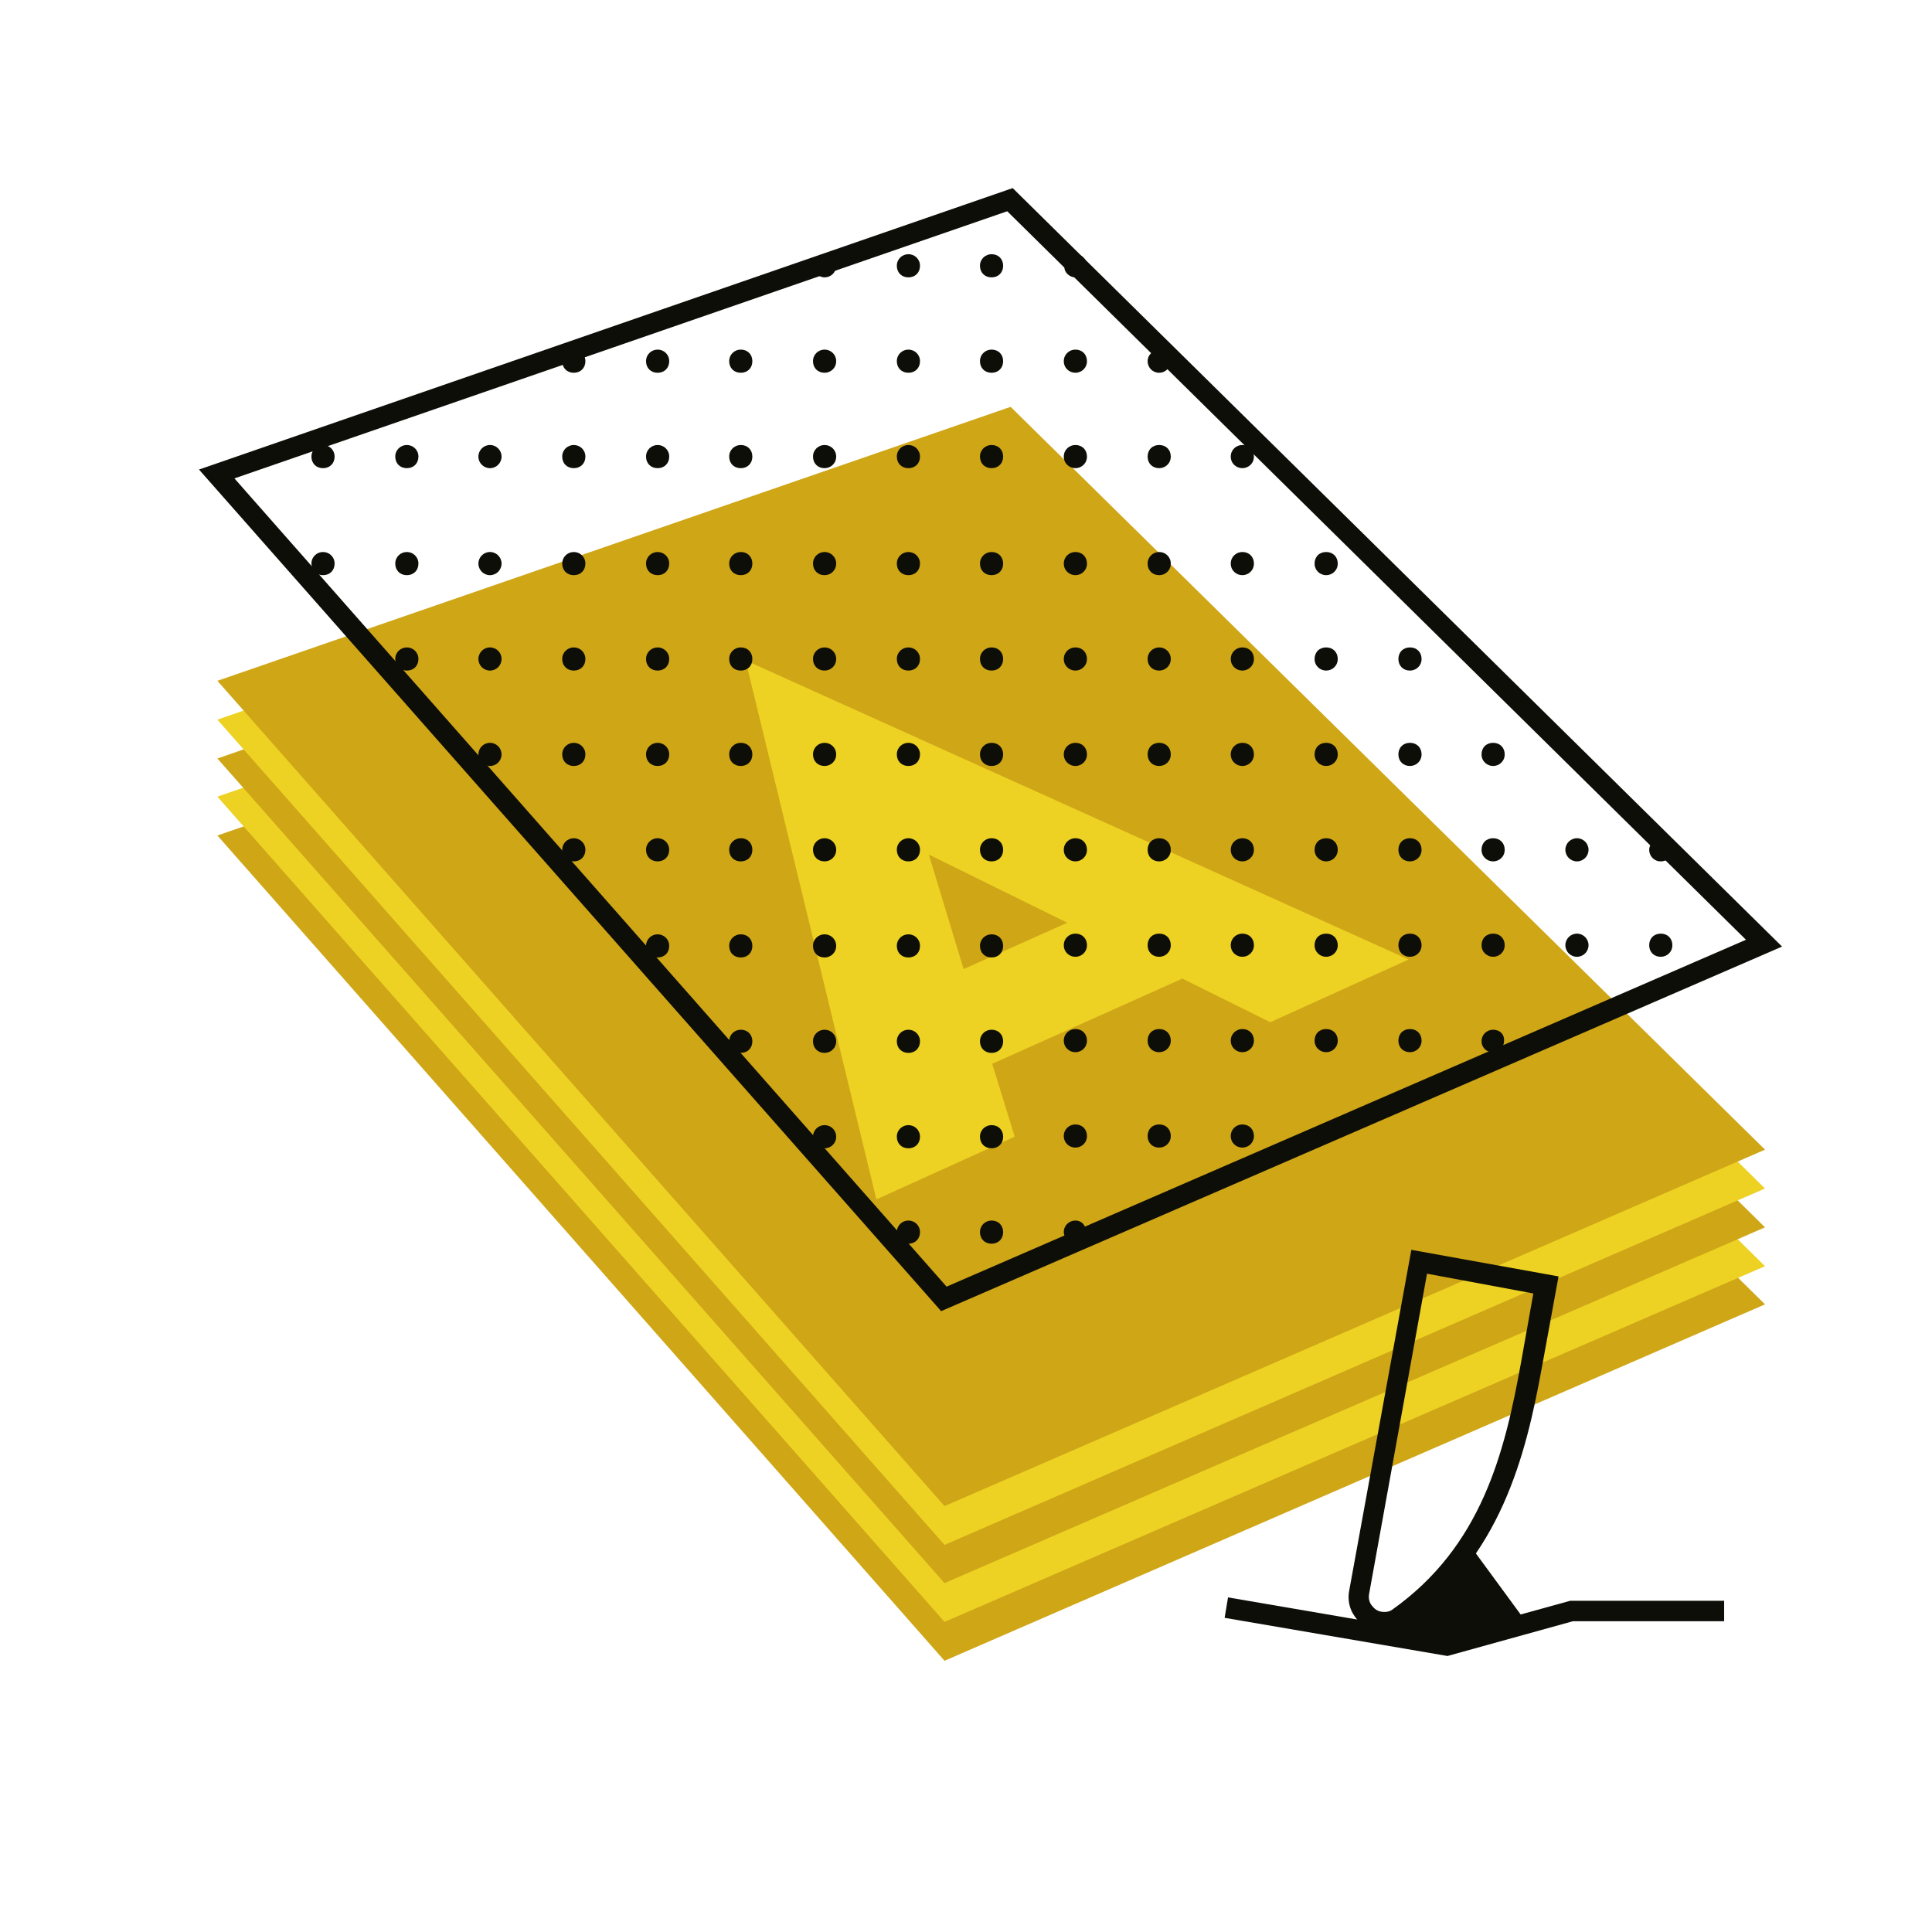 <svg version="1.1" id="Ebene_1" xmlns="http://www.w3.org/2000/svg" x="0px" y="0px" viewBox="0 0 283.5 283.5" xml:space="preserve"><style>.st0{fill:#CFA616;} .st1{fill:#EDD123;} .st2{fill:#0E0E09;}</style><path class="st0" d="M259 191.4L138.6 243.7 31.9 122.6 148.3 82.4z"/><path class="st1" d="M259 185.8L138.6 238 31.9 116.9 148.3 76.7z"/><path class="st0" d="M259 180.1L138.6 232.3 31.9 111.3 148.3 71z"/><path class="st1" d="M259 174.4L138.6 226.7 31.9 105.6 148.3 65.4z"/><path class="st0" d="M259 168.7L138.6 221 31.9 99.9 148.3 59.7z"/><path class="st1" d="M145.6,156.1l3.3,10.7l-20.3,9.2l-19.2-79.1l97.3,43.9l-20.3,9.2l-12.9-6.4L145.6,156.1z M136.3,125.4 l5.1,16.8l15.2-6.8L136.3,125.4z"/><path class="st2" d="M138.1,192.4l-0.7-0.8L29.2,68.9l119.4-41.3l112.9,111.3L138.1,192.4z M34.4,70.2l104.5,118.6l117.3-50.9 L147.8,31L34.4,70.2z"/><path class="st2" d="M182.3,68.7c0.9,0,1.7-0.7,1.7-1.7s-0.7-1.7-1.7-1.7c-0.9,0-1.7,0.7-1.7,1.7S181.4,68.7,182.3,68.7z"/><path class="st2" d="M171.7,53c0-0.9-0.7-1.7-1.7-1.7c0,0,0,0-0.1,0L171.7,53C171.7,53,171.7,53,171.7,53z"/><path class="st2" d="M168.4,53c0,0.9,0.7,1.7,1.7,1.7c0.9,0,1.6-0.7,1.7-1.6l-1.7-1.7C169.1,51.4,168.4,52.1,168.4,53z"/><path class="st2" d="M170.1,68.7c0.9,0,1.7-0.7,1.7-1.7s-0.7-1.7-1.7-1.7s-1.7,0.7-1.7,1.7S169.1,68.7,170.1,68.7z"/><path class="st2" d="M157.8,54.7c0.9,0,1.7-0.7,1.7-1.7s-0.7-1.7-1.7-1.7c-0.9,0-1.7,0.7-1.7,1.7S156.9,54.7,157.8,54.7z"/><path class="st2" d="M159.5,39c0-0.9-0.7-1.7-1.7-1.7c-0.6,0-1,0.3-1.3,0.7l2.3,2.3C159.2,40,159.5,39.5,159.5,39z"/><path class="st2" d="M157.8,40.7c0.4,0,0.7-0.1,1-0.3l-2.3-2.3c-0.2,0.3-0.3,0.6-0.3,1C156.1,39.9,156.9,40.7,157.8,40.7z"/><path class="st2" d="M157.8,68.7c0.9,0,1.7-0.7,1.7-1.7s-0.7-1.7-1.7-1.7c-0.9,0-1.7,0.7-1.7,1.7S156.9,68.7,157.8,68.7z"/><path class="st2" d="M145.5,51.3c-0.9,0-1.7,0.7-1.7,1.7s0.7,1.7,1.7,1.7s1.7-0.7,1.7-1.7S146.5,51.3,145.5,51.3z"/><path class="st2" d="M145.5,37.3c-0.9,0-1.7,0.7-1.7,1.7s0.7,1.7,1.7,1.7s1.7-0.7,1.7-1.7S146.5,37.3,145.5,37.3z"/><path class="st2" d="M145.5,65.3c-0.9,0-1.7,0.7-1.7,1.7s0.7,1.7,1.7,1.7s1.7-0.7,1.7-1.7S146.5,65.3,145.5,65.3z"/><path class="st2" d="M133.3,51.3c-0.9,0-1.7,0.7-1.7,1.7s0.7,1.7,1.7,1.7s1.7-0.7,1.7-1.7S134.2,51.3,133.3,51.3z"/><path class="st2" d="M133.3,37.3c-0.9,0-1.7,0.7-1.7,1.7s0.7,1.7,1.7,1.7s1.7-0.7,1.7-1.7S134.2,37.3,133.3,37.3z"/><path class="st2" d="M133.3,65.3c-0.9,0-1.7,0.7-1.7,1.7s0.7,1.7,1.7,1.7s1.7-0.7,1.7-1.7S134.2,65.3,133.3,65.3z"/><path class="st2" d="M121,51.3c-0.9,0-1.7,0.7-1.7,1.7s0.7,1.7,1.7,1.7c0.9,0,1.7-0.7,1.7-1.7S121.9,51.3,121,51.3z"/><path class="st2" d="M121,37.3c-0.5,0-1,0.2-1.3,0.6l1.6-0.6C121.2,37.3,121.1,37.3,121,37.3z"/><path class="st2" d="M121,40.7c0.9,0,1.7-0.7,1.7-1.7c0-0.8-0.6-1.5-1.3-1.6l-1.6,0.6c-0.2,0.3-0.4,0.7-0.4,1.1 C119.3,39.9,120.1,40.7,121,40.7z"/><path class="st2" d="M121,65.3c-0.9,0-1.7,0.7-1.7,1.7s0.7,1.7,1.7,1.7c0.9,0,1.7-0.7,1.7-1.7S121.9,65.3,121,65.3z"/><path class="st2" d="M108.7,51.3c-0.9,0-1.7,0.7-1.7,1.7s0.7,1.7,1.7,1.7s1.7-0.7,1.7-1.7S109.7,51.3,108.7,51.3z"/><path class="st2" d="M108.7,65.3c-0.9,0-1.7,0.7-1.7,1.7s0.7,1.7,1.7,1.7s1.7-0.7,1.7-1.7S109.7,65.3,108.7,65.3z"/><path class="st2" d="M96.5,51.3c-0.9,0-1.7,0.7-1.7,1.7s0.7,1.7,1.7,1.7s1.7-0.7,1.7-1.7S97.4,51.3,96.5,51.3z"/><path class="st2" d="M96.5,65.3c-0.9,0-1.7,0.7-1.7,1.7s0.7,1.7,1.7,1.7s1.7-0.7,1.7-1.7S97.4,65.3,96.5,65.3z"/><path class="st2" d="M84.2,51.3c-0.9,0-1.7,0.7-1.7,1.7s0.7,1.7,1.7,1.7s1.7-0.7,1.7-1.7S85.1,51.3,84.2,51.3z"/><path class="st2" d="M84.2,65.3c-0.9,0-1.7,0.7-1.7,1.7s0.7,1.7,1.7,1.7s1.7-0.7,1.7-1.7S85.1,65.3,84.2,65.3z"/><path class="st2" d="M73.3,54l-1.8,0.6c0.1,0,0.3,0.1,0.4,0.1C72.5,54.7,73,54.4,73.3,54z"/><circle class="st2" cx="71.9" cy="67" r="1.7"/><path class="st2" d="M59.7,65.3c-0.9,0-1.7,0.7-1.7,1.7s0.7,1.7,1.7,1.7s1.7-0.7,1.7-1.7S60.6,65.3,59.7,65.3z"/><path class="st2" d="M47.4,65.3c-0.9,0-1.7,0.7-1.7,1.7s0.7,1.7,1.7,1.7s1.7-0.7,1.7-1.7S48.3,65.3,47.4,65.3z"/><path class="st2" d="M35.2,68.7c0.9,0,1.7-0.7,1.7-1.7c0-0.1,0-0.3-0.1-0.4l-3.1,1.1C33.9,68.3,34.5,68.7,35.2,68.7z"/><path class="st2" d="M243.7,140.4c0.9,0,1.7-0.7,1.7-1.7s-0.7-1.7-1.7-1.7s-1.7,0.7-1.7,1.7S242.7,140.4,243.7,140.4z"/><path class="st2" d="M242,124.7c0,0.9,0.7,1.7,1.7,1.7c0.7,0,1.3-0.4,1.5-1l-2.2-2.2C242.4,123.5,242,124.1,242,124.7z"/><path class="st2" d="M231.4,112.4c0.2,0,0.3,0,0.5-0.1l-2.1-2c0,0.1-0.1,0.3-0.1,0.5C229.7,111.6,230.5,112.4,231.4,112.4z"/><circle class="st2" cx="231.4" cy="138.7" r="1.7"/><circle class="st2" cx="231.4" cy="124.7" r="1.7"/><path class="st2" d="M219.1,112.4c0.9,0,1.7-0.7,1.7-1.7s-0.7-1.7-1.7-1.7s-1.7,0.7-1.7,1.7S218.2,112.4,219.1,112.4z"/><path class="st2" d="M219.1,140.4c0.9,0,1.7-0.7,1.7-1.7s-0.7-1.7-1.7-1.7s-1.7,0.7-1.7,1.7S218.2,140.4,219.1,140.4z"/><path class="st2" d="M219.1,126.4c0.9,0,1.7-0.7,1.7-1.7s-0.7-1.7-1.7-1.7s-1.7,0.7-1.7,1.7S218.2,126.4,219.1,126.4z"/><path class="st2" d="M219.1,154.4c0.6,0,1.1-0.3,1.4-0.7l-1.6,0.7C219,154.4,219,154.4,219.1,154.4z"/><path class="st2" d="M219.1,151.1c-0.9,0-1.7,0.7-1.7,1.7c0,0.8,0.6,1.5,1.4,1.6l1.6-0.7c0.2-0.3,0.3-0.6,0.3-0.9 C220.8,151.8,220.1,151.1,219.1,151.1z"/><path class="st2" d="M206.9,112.4c0.9,0,1.7-0.7,1.7-1.7s-0.7-1.7-1.7-1.7s-1.7,0.7-1.7,1.7S205.9,112.4,206.9,112.4z"/><path class="st2" d="M206.9,98.4c0.9,0,1.7-0.7,1.7-1.7s-0.7-1.7-1.7-1.7s-1.7,0.7-1.7,1.7S205.9,98.4,206.9,98.4z"/><path class="st2" d="M206.9,140.4c0.9,0,1.7-0.7,1.7-1.7s-0.7-1.7-1.7-1.7s-1.7,0.7-1.7,1.7S205.9,140.4,206.9,140.4z"/><path class="st2" d="M206.9,126.4c0.9,0,1.7-0.7,1.7-1.7s-0.7-1.7-1.7-1.7s-1.7,0.7-1.7,1.7S205.9,126.4,206.9,126.4z"/><path class="st2" d="M206.9,154.4c0.9,0,1.7-0.7,1.7-1.7s-0.7-1.7-1.7-1.7s-1.7,0.7-1.7,1.7S205.9,154.4,206.9,154.4z"/><path class="st2" d="M194.6,84.4c0.9,0,1.7-0.7,1.7-1.7s-0.7-1.7-1.7-1.7s-1.7,0.7-1.7,1.7S193.7,84.4,194.6,84.4z"/><path class="st2" d="M194.6,112.4c0.9,0,1.7-0.7,1.7-1.7s-0.7-1.7-1.7-1.7s-1.7,0.7-1.7,1.7S193.7,112.4,194.6,112.4z"/><path class="st2" d="M194.6,98.4c0.9,0,1.7-0.7,1.7-1.7s-0.7-1.7-1.7-1.7s-1.7,0.7-1.7,1.7S193.7,98.4,194.6,98.4z"/><path class="st2" d="M194.6,140.4c0.9,0,1.7-0.7,1.7-1.7s-0.7-1.7-1.7-1.7s-1.7,0.7-1.7,1.7S193.7,140.4,194.6,140.4z"/><path class="st2" d="M194.6,126.4c0.9,0,1.7-0.7,1.7-1.7s-0.7-1.7-1.7-1.7s-1.7,0.7-1.7,1.7S193.7,126.4,194.6,126.4z"/><path class="st2" d="M194.6,154.4c0.9,0,1.7-0.7,1.7-1.7s-0.7-1.7-1.7-1.7s-1.7,0.7-1.7,1.7S193.7,154.4,194.6,154.4z"/><path class="st2" d="M182.3,84.4c0.9,0,1.7-0.7,1.7-1.7s-0.7-1.7-1.7-1.7c-0.9,0-1.7,0.7-1.7,1.7S181.4,84.4,182.3,84.4z"/><path class="st2" d="M182.3,112.4c0.9,0,1.7-0.7,1.7-1.7s-0.7-1.7-1.7-1.7c-0.9,0-1.7,0.7-1.7,1.7S181.4,112.4,182.3,112.4z"/><path class="st2" d="M182.3,98.4c0.9,0,1.7-0.7,1.7-1.7s-0.7-1.7-1.7-1.7c-0.9,0-1.7,0.7-1.7,1.7S181.4,98.4,182.3,98.4z"/><path class="st2" d="M182.3,140.4c0.9,0,1.7-0.7,1.7-1.7s-0.7-1.7-1.7-1.7c-0.9,0-1.7,0.7-1.7,1.7S181.4,140.4,182.3,140.4z"/><path class="st2" d="M182.3,126.4c0.9,0,1.7-0.7,1.7-1.7s-0.7-1.7-1.7-1.7c-0.9,0-1.7,0.7-1.7,1.7S181.4,126.4,182.3,126.4z"/><path class="st2" d="M182.3,168.4c0.9,0,1.7-0.7,1.7-1.7s-0.7-1.7-1.7-1.7c-0.9,0-1.7,0.7-1.7,1.7S181.4,168.4,182.3,168.4z"/><path class="st2" d="M182.3,154.4c0.9,0,1.7-0.7,1.7-1.7s-0.7-1.7-1.7-1.7c-0.9,0-1.7,0.7-1.7,1.7S181.4,154.4,182.3,154.4z"/><path class="st2" d="M182.3,179.1"/><path class="st2" d="M170.1,84.4c0.9,0,1.7-0.7,1.7-1.7S171,81,170.1,81s-1.7,0.7-1.7,1.7S169.1,84.4,170.1,84.4z"/><path class="st2" d="M170.1,112.4c0.9,0,1.7-0.7,1.7-1.7s-0.7-1.7-1.7-1.7s-1.7,0.7-1.7,1.7S169.1,112.4,170.1,112.4z"/><path class="st2" d="M170.1,98.4c0.9,0,1.7-0.7,1.7-1.7S171,95,170.1,95s-1.7,0.7-1.7,1.7S169.1,98.4,170.1,98.4z"/><path class="st2" d="M170.1,140.4c0.9,0,1.7-0.7,1.7-1.7s-0.7-1.7-1.7-1.7s-1.7,0.7-1.7,1.7S169.1,140.4,170.1,140.4z"/><path class="st2" d="M170.1,126.4c0.9,0,1.7-0.7,1.7-1.7s-0.7-1.7-1.7-1.7s-1.7,0.7-1.7,1.7S169.1,126.4,170.1,126.4z"/><path class="st2" d="M170.1,168.4c0.9,0,1.7-0.7,1.7-1.7s-0.7-1.7-1.7-1.7s-1.7,0.7-1.7,1.7S169.1,168.4,170.1,168.4z"/><path class="st2" d="M170.1,154.4c0.9,0,1.7-0.7,1.7-1.7s-0.7-1.7-1.7-1.7s-1.7,0.7-1.7,1.7S169.1,154.4,170.1,154.4z"/><path class="st2" d="M170.1,179.1"/><path class="st2" d="M157.8,84.4c0.9,0,1.7-0.7,1.7-1.7s-0.7-1.7-1.7-1.7c-0.9,0-1.7,0.7-1.7,1.7S156.9,84.4,157.8,84.4z"/><path class="st2" d="M157.8,112.4c0.9,0,1.7-0.7,1.7-1.7s-0.7-1.7-1.7-1.7c-0.9,0-1.7,0.7-1.7,1.7S156.9,112.4,157.8,112.4z"/><path class="st2" d="M157.8,98.4c0.9,0,1.7-0.7,1.7-1.7s-0.7-1.7-1.7-1.7c-0.9,0-1.7,0.7-1.7,1.7S156.9,98.4,157.8,98.4z"/><path class="st2" d="M157.8,140.4c0.9,0,1.7-0.7,1.7-1.7s-0.7-1.7-1.7-1.7c-0.9,0-1.7,0.7-1.7,1.7S156.9,140.4,157.8,140.4z"/><path class="st2" d="M157.8,126.4c0.9,0,1.7-0.7,1.7-1.7s-0.7-1.7-1.7-1.7c-0.9,0-1.7,0.7-1.7,1.7S156.9,126.4,157.8,126.4z"/><path class="st2" d="M157.8,168.4c0.9,0,1.7-0.7,1.7-1.7s-0.7-1.7-1.7-1.7c-0.9,0-1.7,0.7-1.7,1.7S156.9,168.4,157.8,168.4z"/><path class="st2" d="M157.8,154.4c0.9,0,1.7-0.7,1.7-1.7s-0.7-1.7-1.7-1.7c-0.9,0-1.7,0.7-1.7,1.7S156.9,154.4,157.8,154.4z"/><path class="st2" d="M157.8,179.1c-0.9,0-1.7,0.7-1.7,1.7c0,0.3,0.1,0.5,0.2,0.8l3-1.3C159.1,179.5,158.5,179.1,157.8,179.1z"/><path class="st2" d="M145.5,81c-0.9,0-1.7,0.7-1.7,1.7s0.7,1.7,1.7,1.7s1.7-0.7,1.7-1.7S146.5,81,145.5,81z"/><path class="st2" d="M145.5,109c-0.9,0-1.7,0.7-1.7,1.7s0.7,1.7,1.7,1.7s1.7-0.7,1.7-1.7S146.5,109,145.5,109z"/><path class="st2" d="M145.5,95c-0.9,0-1.7,0.7-1.7,1.7s0.7,1.7,1.7,1.7s1.7-0.7,1.7-1.7S146.5,95,145.5,95z"/><path class="st2" d="M145.5,137.1c-0.9,0-1.7,0.7-1.7,1.7s0.7,1.7,1.7,1.7s1.7-0.7,1.7-1.7S146.5,137.1,145.5,137.1z"/><path class="st2" d="M145.5,123c-0.9,0-1.7,0.7-1.7,1.7s0.7,1.7,1.7,1.7s1.7-0.7,1.7-1.7S146.5,123,145.5,123z"/><path class="st2" d="M145.5,165.1c-0.9,0-1.7,0.7-1.7,1.7s0.7,1.7,1.7,1.7s1.7-0.7,1.7-1.7S146.5,165.1,145.5,165.1z"/><path class="st2" d="M145.5,151.1c-0.9,0-1.7,0.7-1.7,1.7s0.7,1.7,1.7,1.7s1.7-0.7,1.7-1.7S146.5,151.1,145.5,151.1z"/><path class="st2" d="M145.5,179.1c-0.9,0-1.7,0.7-1.7,1.7s0.7,1.7,1.7,1.7s1.7-0.7,1.7-1.7S146.5,179.1,145.5,179.1z"/><path class="st2" d="M133.3,81c-0.9,0-1.7,0.7-1.7,1.7s0.7,1.7,1.7,1.7s1.7-0.7,1.7-1.7S134.2,81,133.3,81z"/><path class="st2" d="M133.3,109c-0.9,0-1.7,0.7-1.7,1.7s0.7,1.7,1.7,1.7s1.7-0.7,1.7-1.7S134.2,109,133.3,109z"/><path class="st2" d="M133.3,95c-0.9,0-1.7,0.7-1.7,1.7s0.7,1.7,1.7,1.7s1.7-0.7,1.7-1.7S134.2,95,133.3,95z"/><path class="st2" d="M133.3,137.1c-0.9,0-1.7,0.7-1.7,1.7s0.7,1.7,1.7,1.7s1.7-0.7,1.7-1.7S134.2,137.1,133.3,137.1z"/><path class="st2" d="M133.3,123c-0.9,0-1.7,0.7-1.7,1.7s0.7,1.7,1.7,1.7s1.7-0.7,1.7-1.7S134.2,123,133.3,123z"/><path class="st2" d="M133.3,165.1c-0.9,0-1.7,0.7-1.7,1.7s0.7,1.7,1.7,1.7s1.7-0.7,1.7-1.7S134.2,165.1,133.3,165.1z"/><path class="st2" d="M133.3,151.1c-0.9,0-1.7,0.7-1.7,1.7s0.7,1.7,1.7,1.7s1.7-0.7,1.7-1.7S134.2,151.1,133.3,151.1z"/><path class="st2" d="M133.3,179.1c-0.9,0-1.7,0.7-1.7,1.7s0.7,1.7,1.7,1.7s1.7-0.7,1.7-1.7S134.2,179.1,133.3,179.1z"/><path class="st2" d="M121,81c-0.9,0-1.7,0.7-1.7,1.7s0.7,1.7,1.7,1.7c0.9,0,1.7-0.7,1.7-1.7S121.9,81,121,81z"/><path class="st2" d="M121,109c-0.9,0-1.7,0.7-1.7,1.7s0.7,1.7,1.7,1.7c0.9,0,1.7-0.7,1.7-1.7S121.9,109,121,109z"/><path class="st2" d="M121,95c-0.9,0-1.7,0.7-1.7,1.7s0.7,1.7,1.7,1.7c0.9,0,1.7-0.7,1.7-1.7S121.9,95,121,95z"/><path class="st2" d="M121,137.1c-0.9,0-1.7,0.7-1.7,1.7s0.7,1.7,1.7,1.7c0.9,0,1.7-0.7,1.7-1.7S121.9,137.1,121,137.1z"/><path class="st2" d="M121,123c-0.9,0-1.7,0.7-1.7,1.7s0.7,1.7,1.7,1.7c0.9,0,1.7-0.7,1.7-1.7S121.9,123,121,123z"/><path class="st2" d="M121,165.1c-0.9,0-1.7,0.7-1.7,1.7s0.7,1.7,1.7,1.7c0.9,0,1.7-0.7,1.7-1.7S121.9,165.1,121,165.1z"/><path class="st2" d="M121,151.1c-0.9,0-1.7,0.7-1.7,1.7s0.7,1.7,1.7,1.7c0.9,0,1.7-0.7,1.7-1.7S121.9,151.1,121,151.1z"/><path class="st2" d="M108.7,81c-0.9,0-1.7,0.7-1.7,1.7s0.7,1.7,1.7,1.7s1.7-0.7,1.7-1.7S109.7,81,108.7,81z"/><path class="st2" d="M108.7,109c-0.9,0-1.7,0.7-1.7,1.7s0.7,1.7,1.7,1.7s1.7-0.7,1.7-1.7S109.7,109,108.7,109z"/><path class="st2" d="M108.7,95c-0.9,0-1.7,0.7-1.7,1.7s0.7,1.7,1.7,1.7s1.7-0.7,1.7-1.7S109.7,95,108.7,95z"/><path class="st2" d="M108.7,137.1c-0.9,0-1.7,0.7-1.7,1.7s0.7,1.7,1.7,1.7s1.7-0.7,1.7-1.7S109.7,137.1,108.7,137.1z"/><path class="st2" d="M108.7,123c-0.9,0-1.7,0.7-1.7,1.7s0.7,1.7,1.7,1.7s1.7-0.7,1.7-1.7S109.7,123,108.7,123z"/><path class="st2" d="M108.7,151.1c-0.9,0-1.7,0.7-1.7,1.7s0.7,1.7,1.7,1.7s1.7-0.7,1.7-1.7S109.7,151.1,108.7,151.1z"/><path class="st2" d="M96.5,81c-0.9,0-1.7,0.7-1.7,1.7s0.7,1.7,1.7,1.7s1.7-0.7,1.7-1.7S97.4,81,96.5,81z"/><path class="st2" d="M96.5,109c-0.9,0-1.7,0.7-1.7,1.7s0.7,1.7,1.7,1.7s1.7-0.7,1.7-1.7S97.4,109,96.5,109z"/><path class="st2" d="M96.5,95c-0.9,0-1.7,0.7-1.7,1.7s0.7,1.7,1.7,1.7s1.7-0.7,1.7-1.7S97.4,95,96.5,95z"/><path class="st2" d="M96.5,137.1c-0.9,0-1.7,0.7-1.7,1.7s0.7,1.7,1.7,1.7s1.7-0.7,1.7-1.7S97.4,137.1,96.5,137.1z"/><path class="st2" d="M96.5,123c-0.9,0-1.7,0.7-1.7,1.7s0.7,1.7,1.7,1.7s1.7-0.7,1.7-1.7S97.4,123,96.5,123z"/><path class="st2" d="M84.2,81c-0.9,0-1.7,0.7-1.7,1.7s0.7,1.7,1.7,1.7s1.7-0.7,1.7-1.7S85.1,81,84.2,81z"/><path class="st2" d="M84.2,109c-0.9,0-1.7,0.7-1.7,1.7s0.7,1.7,1.7,1.7s1.7-0.7,1.7-1.7S85.1,109,84.2,109z"/><path class="st2" d="M84.2,95c-0.9,0-1.7,0.7-1.7,1.7s0.7,1.7,1.7,1.7s1.7-0.7,1.7-1.7S85.1,95,84.2,95z"/><path class="st2" d="M84.2,123c-0.9,0-1.7,0.7-1.7,1.7s0.7,1.7,1.7,1.7s1.7-0.7,1.7-1.7S85.1,123,84.2,123z"/><circle class="st2" cx="71.9" cy="82.7" r="1.7"/><circle class="st2" cx="71.9" cy="110.7" r="1.7"/><circle class="st2" cx="71.9" cy="96.7" r="1.7"/><path class="st2" d="M59.7,81c-0.9,0-1.7,0.7-1.7,1.7s0.7,1.7,1.7,1.7s1.7-0.7,1.7-1.7S60.6,81,59.7,81z"/><path class="st2" d="M59.7,95c-0.9,0-1.7,0.7-1.7,1.7s0.7,1.7,1.7,1.7s1.7-0.7,1.7-1.7S60.6,95,59.7,95z"/><path class="st2" d="M47.4,81c-0.9,0-1.7,0.7-1.7,1.7s0.7,1.7,1.7,1.7s1.7-0.7,1.7-1.7S48.3,81,47.4,81z"/><path class="st2" d="M203.1,239.5c-0.3,0-0.6,0-0.9-0.1c-1.4-0.2-2.6-1-3.4-2.2c-0.8-1.1-1.1-2.5-0.8-3.9l9.1-49.9l21.6,3.9 l-2.4,13.1c-2.4,13.3-6.1,28.2-20.2,38.2C205.2,239.1,204.1,239.5,203.1,239.5z M209.4,186.9l-8.5,47c-0.1,0.6,0,1.2,0.4,1.7 s0.8,0.8,1.4,0.9c0.6,0.1,1.2,0,1.6-0.3c13.1-9.3,16.5-23,18.9-36.3l1.8-10.1L209.4,186.9z"/><path class="st2" d="M212.4 243L179.7 237.4 180.2 234.4 212.3 239.9 230.4 234.9 253 234.9 253 237.9 230.8 237.9z"/><path class="st2" d="M215.8 226.9L224.6 238.9 208.8 241.7 201.5 239.1 211.4 232.3z"/></svg>